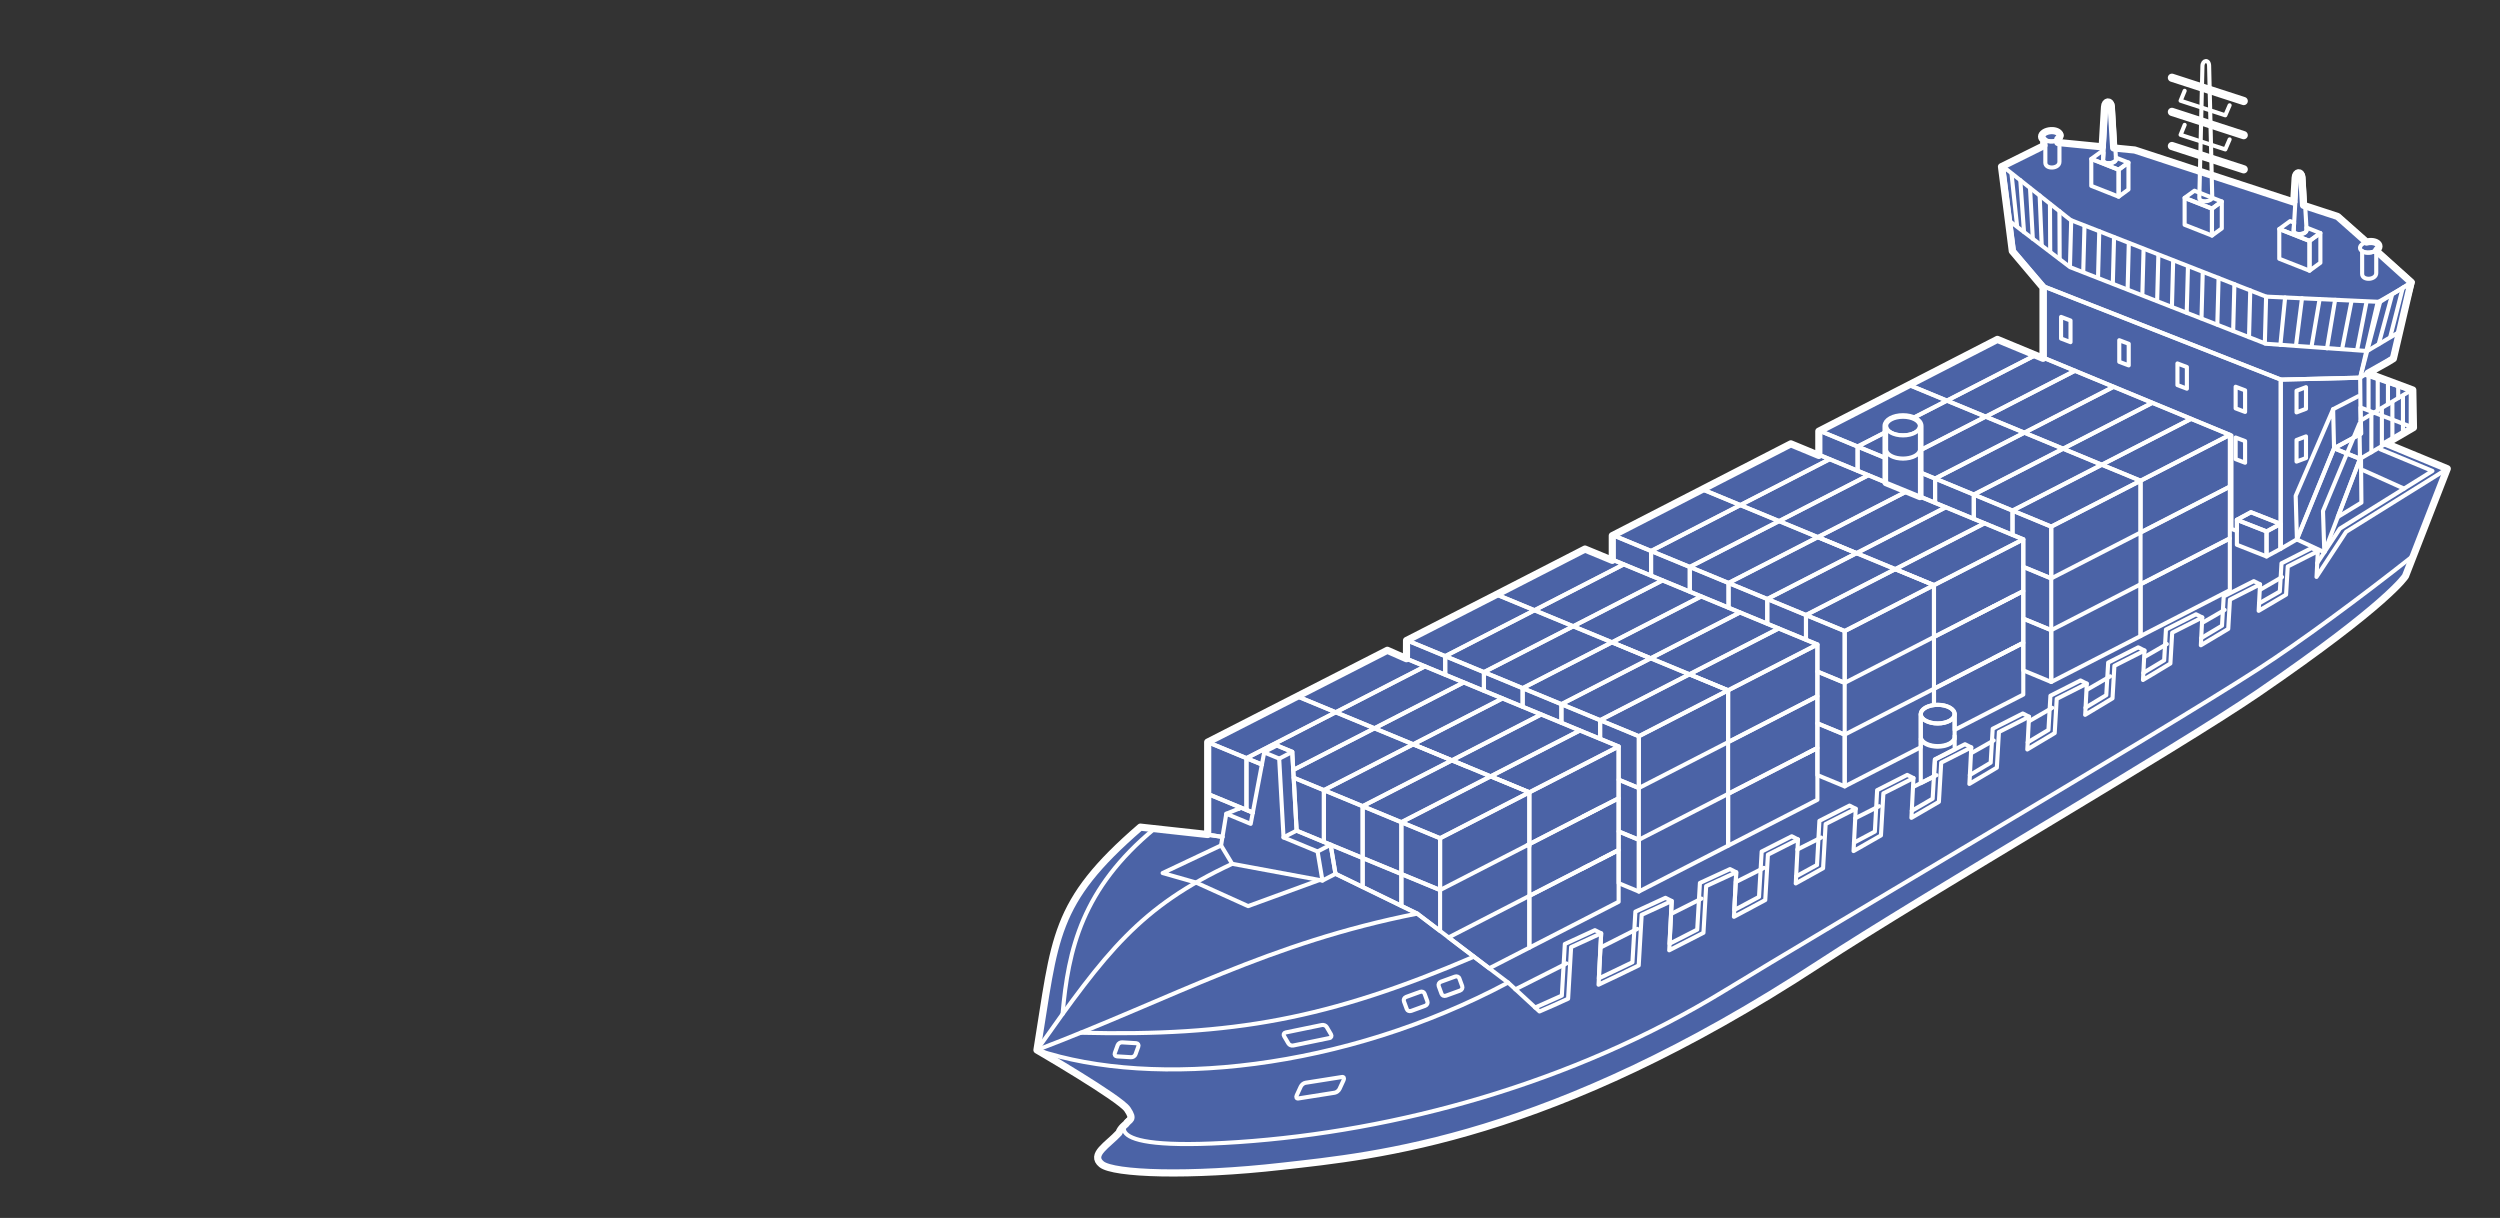 <?xml version="1.0" encoding="UTF-8"?> <!-- Generator: Adobe Illustrator 26.4.1, SVG Export Plug-In . SVG Version: 6.00 Build 0) --> <svg xmlns="http://www.w3.org/2000/svg" xmlns:xlink="http://www.w3.org/1999/xlink" id="Слой_1" x="0px" y="0px" viewBox="0 0 585 285" style="enable-background:new 0 0 585 285;" xml:space="preserve"><rect x="0" y="0" width="585" height="285" fill="#333333" stroke="none"/> <style type="text/css"> .st0{display:none;} .st1{display:inline;fill:#4B63A6;} .st2{display:inline;fill:#FFFFFF;stroke:#4B63A6;stroke-width:1.68;stroke-linecap:round;stroke-linejoin:round;stroke-miterlimit:22.926;} .st3{display:inline;fill:#FFFFFF;} .st4{fill:#4B63A6;stroke:#FFFFFF;stroke-width:1.68;stroke-linecap:round;stroke-linejoin:round;stroke-miterlimit:22.926;} .st5{fill:none;stroke:#FFFFFF;stroke-width:0.96;stroke-linecap:round;stroke-linejoin:round;stroke-miterlimit:22.926;} .st6{fill:none;stroke:#FFFFFF;stroke-width:1.92;stroke-linecap:round;stroke-linejoin:round;stroke-miterlimit:22.926;} .st7{fill:#4B63A6;stroke:#FFFFFF;stroke-width:0.96;stroke-linecap:round;stroke-linejoin:round;stroke-miterlimit:22.926;} </style> <g class="st0"> <rect x="3" y="3" class="st1" width="579" height="279"></rect> <path class="st1" d="M579,6v273H6V6H579 M585,0H0v285h585V0L585,0z"></path> </g> <g id="Слой_2" class="st0"> <path class="st2" d="M597.67,136.86"></path> <polygon class="st3" points="605,314 604,42 69,317 "></polygon> </g> <path class="st4" d="M449.27,99.7L449.27,99.7l0,5.12l0,0v11.38l-7.93-3.25v-7.42v-0.39V99.7c0-1.21,1.77-2.18,3.96-2.18 C447.49,97.52,449.27,98.49,449.27,99.7z M266.85,193.55c-20.6,17.77-19.88,25.85-24.2,52.15c0,0,19.44,11.3,21.16,13.88 c1.72,2.58,0.41,2.25-0.37,3.47c0,0-1.24,0.9-1.59,2.01c-2.61,2.86-6.87,5.1-4.09,7.37c2.77,2.27,20.49,2.95,42.3,0.47 c21.81-2.47,62.51-6.06,125.77-47.47c24.3-15.91,83.42-50.15,102.57-63.26c30.69-21.01,34.49-27.38,34.49-27.38l2.6-6.68l7.17-18.43 l-14.3-5.9l6.39-3.73l-0.16-8.79l-10.5-3.92l4.81-2.71l1.15-0.71l4.16-17.88l-8.03-7.23v-0.33c0.31-0.24,0.5-0.53,0.5-0.84 c0-0.7-0.96-1.2-2.15-1.12c-0.27,0.02-0.53,0.06-0.76,0.13L547,50.65l-7.98-2.61l-0.39-6.56c-0.09-1.47-1.47-1.38-1.56,0.1 l-0.34,5.71c-28.2-9.24-22.52-7.38-37.21-12.19l-4.92-0.48l-0.58-9.71c-0.09-1.47-1.47-1.38-1.56,0.1l-0.55,9.35l-10.38-1.02v-0.81 c0.31-0.24,0.5-0.53,0.5-0.84c0-0.7-0.96-1.2-2.15-1.12c-1.19,0.08-2.15,0.7-2.15,1.4c0,0.31,0.19,0.57,0.5,0.77v1.36l-9.88,4.9 l1.65,12.85l0.88,6.9l7.19,8.52v16.57l-1.62-0.67l-9.06-3.75l-20.89,10.74l-20.89,10.74v5.67l-6.55-2.71l-20.89,10.74l-20.89,10.74 v5.78l-6.39-2.64L350,139.2l-20.87,10.67l-0.02,4.27l-4.47-1.97l-42.04,21.49v21.62L266.85,193.55z"></path> <path class="st5" d="M533.7,128.29l-0.04-0.02v-5.68l-6.94-2.73l-3.28,1.77v2.62l-1.28-0.5v-9.73v-12.11 c-14.56-6.02-29.12-12.05-43.69-18.07V67.11l55.24,21.71V128.29z"></path> <path class="st5" d="M547.04,120.97l5.53-3.36l-0.1-10.37l-0.23,0.13L547.04,120.97z M533.65,128.44l3.79-2.21l8.72-21.32l6.25-3.39 l-0.06-6.16v0l-0.07-6.98l-18.59,0.46L533.65,128.44z"></path> <polygon class="st5" points="552.28,88.37 533.7,88.82 478.46,67.11 471.27,58.75 468.74,38.99 484.53,51.49 530.27,69.41 556.95,70.64 "></polygon> <polygon class="st5" points="511.73,85.89 509.52,85.05 509.52,90.11 511.73,90.95 "></polygon> <polygon class="st5" points="498.12,80.45 495.91,79.61 495.91,84.67 498.12,85.5 "></polygon> <polygon class="st5" points="525.35,91.34 523.14,90.5 523.14,95.56 525.35,96.39 "></polygon> <polygon class="st5" points="525.35,103.22 523.14,102.38 523.14,107.44 525.35,108.28 "></polygon> <polygon class="st5" points="537.39,91.44 539.6,90.6 539.6,95.66 537.39,96.5 "></polygon> <polygon class="st5" points="537.39,102.96 539.6,102.12 539.6,107.18 537.39,108.01 "></polygon> <polygon class="st5" points="484.5,75 482.29,74.16 482.29,79.22 484.5,80.06 "></polygon> <path class="st5" d="M478.61,34.09l-9.88,4.9 M492.3,34.35l-10.38-1.02 M510.6,38.6l-10.7-3.51l-4.92-0.48 M514.26,39.8l-0.13-0.04 M537.11,47.29l-20.38-6.68 M554.12,56.67l-6.75-6.02l-7.98-2.61 M556.95,70.64l7.54-4.73l-1.04-0.93l-6.91-6.16"></path> <polygon class="st5" points="564.57,66.05 559.82,83.72 552.28,88.37 556.37,70.75 "></polygon> <polyline class="st5" points="561.45,77.67 553.92,82.14 530.2,80.44 484.39,62.51 470.38,51.84 "></polyline> <line class="st5" x1="559.35" y1="78.71" x2="562.26" y2="67.31"></line> <line class="st5" x1="556.61" y1="80.54" x2="559.71" y2="69.1"></line> <line class="st5" x1="551.58" y1="81.81" x2="553.75" y2="70.73"></line> <line class="st5" x1="548.05" y1="81.66" x2="550.23" y2="70.58"></line> <line class="st5" x1="544.52" y1="81.5" x2="546.42" y2="70.16"></line> <line class="st5" x1="540.9" y1="81.07" x2="542.79" y2="69.99"></line> <line class="st5" x1="537.26" y1="80.89" x2="538.67" y2="69.8"></line> <line class="st5" x1="533.61" y1="80.72" x2="534.72" y2="69.62"></line> <line class="st5" x1="529.97" y1="80.35" x2="530.27" y2="69.41"></line> <line class="st5" x1="526.27" y1="78.89" x2="526.56" y2="67.95"></line> <line class="st5" x1="522.56" y1="77.43" x2="522.85" y2="66.49"></line> <line class="st5" x1="518.85" y1="75.97" x2="519.15" y2="65.03"></line> <line class="st5" x1="515.15" y1="74.5" x2="515.44" y2="63.72"></line> <line class="st5" x1="511.69" y1="73.19" x2="511.98" y2="62.41"></line> <line class="st5" x1="508.23" y1="71.81" x2="508.52" y2="61.03"></line> <line class="st5" x1="504.77" y1="70.43" x2="505.06" y2="59.64"></line> <line class="st5" x1="501.31" y1="69.04" x2="501.6" y2="58.26"></line> <line class="st5" x1="497.86" y1="67.66" x2="498.14" y2="56.88"></line> <line class="st5" x1="494.4" y1="66.28" x2="494.69" y2="55.49"></line> <line class="st5" x1="490.94" y1="64.89" x2="491.23" y2="54.11"></line> <line class="st5" x1="487.48" y1="63.51" x2="487.77" y2="52.9"></line> <line class="st5" x1="484.37" y1="62.3" x2="484.66" y2="51.58"></line> <line class="st5" x1="481.96" y1="60.56" x2="481.91" y2="49.42"></line> <line class="st5" x1="479.75" y1="58.83" x2="479.69" y2="47.74"></line> <line class="st5" x1="477.76" y1="57.37" x2="477.28" y2="45.75"></line> <line class="st5" x1="475.68" y1="55.88" x2="475.03" y2="44.08"></line> <line class="st5" x1="473.62" y1="54.31" x2="472.75" y2="42.17"></line> <line class="st5" x1="471.99" y1="52.85" x2="470.7" y2="40.73"></line> <path class="st5" d="M434.43,129.44l-2.95-1.22L434.43,129.44L434.43,129.44z M434.43,129.44l0.25,0.1v0L434.43,129.44 L434.43,129.44z M425.62,125.79L425.62,125.79l5.86,2.42L425.62,125.79z"></path> <polygon class="st5" points="476.47,83.01 467.41,79.26 446.51,90 455.58,93.75 "></polygon> <polygon class="st5" points="425.62,106.41 425.62,100.74 434.68,104.49 434.68,110.16 428.14,107.45 428.14,107.45 428.14,107.45 "></polygon> <path class="st5" d="M455.58,93.75L446.51,90l-20.89,10.74l9.06,3.75l6.66-3.42V99.7c0-1.21,1.77-2.18,3.96-2.18 c0.82,0,1.58,0.14,2.22,0.37L455.58,93.75z"></path> <polygon class="st5" points="443.75,133.29 443.75,133.29 443.49,133.18 "></polygon> <polygon class="st5" points="485.53,86.76 476.47,83.01 455.58,93.75 464.64,97.5 "></polygon> <polygon class="st5" points="434.68,110.16 434.68,104.49 441.34,107.24 441.34,112.91 437.2,111.2 437.2,111.2 437.2,111.2 "></polygon> <path class="st5" d="M441.34,101.07l-6.66,3.42l6.66,2.75v-1.72v-0.39V101.07z M464.64,97.5l-9.06-3.75l-8.06,4.14 c1.05,0.39,1.75,1.06,1.75,1.81h0v5.12l0,0v0.58L464.64,97.5z"></path> <polygon class="st5" points="452.55,136.93 443.75,133.29 443.75,133.29 "></polygon> <polygon class="st5" points="494.59,90.51 485.53,86.76 464.64,97.5 473.7,101.25 "></polygon> <polygon class="st5" points="449.27,110.52 452.81,111.99 452.81,117.66 449.25,116.19 449.27,116.19 "></polygon> <polygon class="st5" points="473.7,101.25 464.64,97.5 449.27,105.4 449.27,110.52 452.81,111.99 "></polygon> <polygon class="st5" points="503.65,94.26 494.59,90.51 473.7,101.25 482.76,105 "></polygon> <polygon class="st5" points="452.81,117.66 452.81,111.98 461.87,115.73 461.87,121.41 455.32,118.7 455.32,118.7 455.32,118.7 "></polygon> <polygon class="st5" points="482.76,105 473.7,101.25 452.81,111.98 461.87,115.73 "></polygon> <path class="st5" d="M461.87,144.26l4.63-2.38h0L461.87,144.26z M466.5,153.99l4.43-2.28v0L466.5,153.99z"></path> <polygon class="st5" points="466.5,141.88 466.5,141.88 470.93,139.6 "></polygon> <polygon class="st5" points="512.72,98.01 503.65,94.26 482.76,105 491.82,108.75 "></polygon> <polygon class="st5" points="461.87,121.41 461.87,115.73 470.93,119.48 470.93,125.16 464.38,122.45 464.38,122.45 464.38,122.45 "></polygon> <polygon class="st5" points="491.82,108.75 482.76,105 461.87,115.73 470.93,119.48 "></polygon> <polygon class="st5" points="500.89,148.84 521.78,138.1 521.78,125.99 500.89,136.72 "></polygon> <polygon class="st5" points="479.99,159.58 500.89,148.84 500.89,136.72 479.99,147.46 "></polygon> <polygon class="st5" points="479.99,159.58 473.45,156.87 473.45,150.42 470.93,151.72 470.93,151.72 473.45,150.42 473.45,144.75 479.99,147.46 "></polygon> <polygon class="st5" points="500.89,136.72 521.78,125.99 521.78,113.87 500.89,124.61 "></polygon> <polygon class="st5" points="479.99,147.46 473.45,144.75 473.45,138.31 473.45,132.64 479.99,135.35 "></polygon> <polygon class="st5" points="500.89,124.61 521.78,113.87 521.78,101.76 500.89,112.49 "></polygon> <polygon class="st5" points="521.78,101.76 512.72,98.01 491.82,108.75 500.89,112.49 "></polygon> <polygon class="st5" points="479.99,135.35 500.89,124.61 500.89,112.49 479.99,123.23 "></polygon> <polygon class="st5" points="479.99,135.35 473.45,132.64 473.45,126.2 470.93,125.16 470.93,119.48 479.99,123.23 "></polygon> <polygon class="st5" points="500.89,112.49 491.82,108.75 470.93,119.48 479.99,123.23 "></polygon> <path class="st5" d="M386.26,154.05l-2.83-1.17L386.26,154.05L386.26,154.05z M386.26,154.04l0.09,0.04v0L386.26,154.04 L386.26,154.04z M377.29,150.33L377.29,150.33l6.14,2.54L377.29,150.33z"></path> <polygon class="st5" points="428.14,107.45 419.07,103.7 398.18,114.44 407.24,118.19 "></polygon> <polygon class="st5" points="377.29,130.95 377.29,125.18 386.35,128.93 386.35,134.7 379.96,132.06 379.96,132.06 379.96,132.06 "></polygon> <polygon class="st5" points="407.24,118.19 398.18,114.44 377.29,125.18 386.35,128.93 "></polygon> <polygon class="st5" points="395.41,157.83 395.41,157.83 395.32,157.79 "></polygon> <polygon class="st5" points="437.2,111.2 428.14,107.45 407.24,118.19 416.31,121.94 "></polygon> <polygon class="st5" points="386.35,134.7 386.35,128.93 395.41,132.67 395.41,138.45 389.03,135.81 389.03,135.81 389.03,135.81 "></polygon> <polygon class="st5" points="416.31,121.94 407.24,118.19 386.35,128.93 395.41,132.67 "></polygon> <polygon class="st5" points="404.38,161.54 395.41,157.83 395.41,157.83 "></polygon> <polygon class="st5" points="441.34,112.91 437.2,111.2 416.31,121.94 425.37,125.69 446.25,114.95 441.34,112.94 "></polygon> <polygon class="st5" points="395.41,138.45 395.41,132.67 404.48,136.42 404.48,142.2 398.09,139.56 398.09,139.56 398.09,139.56 "></polygon> <polygon class="st5" points="425.37,125.69 416.31,121.94 395.41,132.67 404.48,136.42 "></polygon> <polygon class="st5" points="455.32,118.7 449.27,116.19 446.25,114.95 425.37,125.69 434.43,129.44 "></polygon> <polygon class="st5" points="404.48,142.2 404.48,136.42 413.54,140.17 413.54,145.95 407.15,143.31 407.15,143.31 407.15,143.31 "></polygon> <polygon class="st5" points="434.43,129.44 425.37,125.69 404.48,136.42 413.54,140.17 "></polygon> <rect x="418.18" y="177.48" transform="matrix(0.707 -0.707 0.707 0.707 -2.327 349.336)" class="st5" width="4.67" height="0"></rect> <polygon class="st5" points="464.38,122.45 455.32,118.7 434.43,129.43 443.49,133.18 "></polygon> <polygon class="st5" points="413.54,145.95 413.54,140.17 422.6,143.92 422.6,149.7 416.21,147.06 416.21,147.06 416.21,147.06 "></polygon> <polygon class="st5" points="443.49,133.18 434.43,129.44 413.54,140.17 422.6,143.92 "></polygon> <path class="st5" d="M457.39,170.79l16.06-8.26v-12.11l-20.89,10.74v3.82c0.28-0.03,0.57-0.05,0.87-0.05c2.19,0,3.96,0.98,3.96,2.18 h0V170.79z"></path> <path class="st5" d="M431.66,184.01l17.79-9.15v-1.93v-0.39v-5.43c0-1.04,1.32-1.91,3.1-2.13v-3.82l-20.89,10.74V184.01z"></path> <polygon class="st5" points="431.66,184.01 425.27,181.37 425.27,175.03 422.6,176.41 422.6,176.41 425.27,175.03 425.27,169.26 431.66,171.9 "></polygon> <polygon class="st5" points="452.55,161.16 473.45,150.42 473.45,138.31 452.55,149.05 "></polygon> <polygon class="st5" points="431.66,171.9 425.27,169.26 425.27,162.92 425.27,157.14 431.66,159.79 "></polygon> <polygon class="st5" points="452.55,149.05 473.45,138.31 473.45,126.2 452.55,136.93 "></polygon> <polygon class="st5" points="473.45,126.2 464.38,122.45 443.49,133.18 452.55,136.93 "></polygon> <polygon class="st5" points="431.66,159.79 452.55,149.05 452.55,136.93 431.66,147.67 "></polygon> <polygon class="st5" points="431.66,159.79 425.27,157.14 425.27,150.81 422.6,149.7 422.6,143.92 431.66,147.67 "></polygon> <polygon class="st5" points="452.55,136.93 443.49,133.18 422.6,143.92 431.66,147.67 "></polygon> <polygon class="st5" points="379.96,132.06 370.9,128.31 350.01,139.05 359.07,142.8 "></polygon> <polygon class="st5" points="329.12,154.14 329.12,149.79 338.18,153.54 338.18,157.89 333.45,155.93 333.45,155.93 333.45,155.93 "></polygon> <polygon class="st5" points="359.07,142.8 350.01,139.05 329.12,149.79 338.18,153.54 "></polygon> <polygon class="st5" points="339.75,177.92 343.18,179.34 339.75,177.92 339.84,177.95 339.84,177.95 "></polygon> <polygon class="st5" points="389.03,135.81 379.96,132.06 359.07,142.8 368.13,146.55 "></polygon> <polygon class="st5" points="338.18,157.89 338.18,153.54 347.24,157.28 347.24,161.64 342.52,159.68 342.52,159.68 342.51,159.68 "></polygon> <polygon class="st5" points="368.13,146.55 359.07,142.8 338.18,153.54 347.24,157.28 "></polygon> <polygon class="st5" points="398.09,139.56 389.03,135.81 368.13,146.55 377.2,150.3 "></polygon> <polygon class="st5" points="347.24,161.64 347.24,157.28 356.3,161.03 356.3,165.38 351.58,163.43 351.58,163.43 351.58,163.43 "></polygon> <polygon class="st5" points="377.2,150.3 368.13,146.55 347.24,157.28 356.3,161.03 "></polygon> <polygon class="st5" points="357.87,198.03 357.34,197.8 357.87,197.53 "></polygon> <polygon class="st5" points="407.15,143.31 398.09,139.56 377.2,150.3 386.26,154.05 "></polygon> <polygon class="st5" points="356.3,165.38 356.3,161.03 365.37,164.78 365.37,169.13 360.64,167.18 360.64,167.18 360.64,167.18 "></polygon> <polygon class="st5" points="386.26,154.05 377.2,150.3 356.3,161.03 365.37,164.78 "></polygon> <polygon class="st5" points="371.93,202.42 370.39,203.21 371.93,202.42 370.39,203.21 "></polygon> <polygon class="st5" points="370.4,191.09 370.39,191.09 374.43,189.02 "></polygon> <polygon class="st5" points="416.21,147.06 407.15,143.31 386.26,154.04 395.32,157.79 "></polygon> <polygon class="st5" points="365.37,169.13 365.37,164.78 374.43,168.53 374.43,172.88 369.7,170.93 369.7,170.93 369.7,170.93 "></polygon> <polygon class="st5" points="395.32,157.79 386.26,154.04 365.37,164.78 374.43,168.53 "></polygon> <polygon class="st5" points="404.38,197.89 425.27,187.15 425.27,175.03 404.38,185.77 "></polygon> <polygon class="st5" points="383.49,208.62 404.38,197.89 404.38,185.77 383.49,196.51 "></polygon> <path class="st5" d="M376.09,200.28l-1.66,0.85v0L376.09,200.28z M376.09,200.28L376.09,200.28L376.09,200.28z M383.49,208.62 l-4.73-1.96v-7.76l-2.67,1.37l2.67-1.37v-4.35l4.73,1.96V208.62z"></path> <polygon class="st5" points="404.38,185.77 425.27,175.03 425.27,162.92 404.38,173.66 "></polygon> <polygon class="st5" points="383.49,196.51 378.76,194.55 378.76,186.79 378.76,182.44 383.49,184.4 "></polygon> <polygon class="st5" points="404.38,173.66 425.27,162.92 425.27,150.81 404.38,161.54 "></polygon> <polygon class="st5" points="425.27,150.81 416.21,147.06 395.32,157.79 404.38,161.54 "></polygon> <polygon class="st5" points="383.49,184.4 404.38,173.66 404.38,161.54 383.49,172.28 "></polygon> <polygon class="st5" points="383.49,184.4 378.76,182.44 378.76,174.68 374.43,172.88 374.43,168.53 383.49,172.28 "></polygon> <polygon class="st5" points="404.38,161.54 395.32,157.79 374.43,168.53 383.49,172.28 "></polygon> <path class="st5" d="M339.75,177.92l-2.83-1.17L339.75,177.92L339.75,177.92z M339.75,177.92l0.09,0.04v0L339.75,177.92 L339.75,177.92z M330.78,174.21L330.78,174.21l6.14,2.54L330.78,174.21z"></path> <polygon class="st5" points="348.9,181.7 348.9,181.7 348.81,181.67 "></polygon> <polygon class="st5" points="357.87,185.41 348.9,181.7 348.9,181.7 "></polygon> <rect x="371.67" y="201.35" transform="matrix(0.707 -0.707 0.707 0.707 -32.829 323.439)" class="st5" width="4.67" height="0"></rect> <polyline class="st5" points="286.06,195.83 282.61,195.31 282.61,185.77 290.02,188.84 289.96,189.2 "></polyline> <polygon class="st5" points="333.45,155.93 324.39,152.18 303.5,162.92 312.56,166.67 "></polygon> <polygon class="st5" points="291.67,189.52 290.02,188.84 282.61,185.77 282.61,173.66 291.67,177.41 "></polygon> <polygon class="st5" points="312.56,166.67 303.5,162.92 282.61,173.66 291.67,177.41 "></polygon> <polyline class="st5" points="293.16,190.14 291.67,189.52 293.16,190.14 "></polyline> <polygon class="st5" points="342.52,159.68 333.45,155.93 312.56,166.67 321.62,170.42 "></polygon> <polyline class="st5" points="293.16,190.14 291.67,189.52 291.67,177.41 295.29,178.9 "></polyline> <polyline class="st5" points="298.88,174.48 302.39,175.93 302.62,180.18 321.62,170.42 312.56,166.67 291.67,177.41 295.29,178.9 "></polyline> <polygon class="st5" points="351.58,163.43 342.52,159.68 321.62,170.42 330.69,174.17 "></polygon> <polygon class="st5" points="302.72,181.98 309.79,184.9 309.79,197.02 303.42,194.38 "></polygon> <polygon class="st5" points="330.69,174.17 321.62,170.42 302.62,180.18 302.72,181.98 309.79,184.9 "></polygon> <polygon class="st5" points="311.37,197.67 318.86,200.77 318.86,207.56 312.51,204.47 312.51,204.47 "></polygon> <polygon class="st5" points="360.64,167.18 351.58,163.43 330.69,174.17 339.75,177.92 "></polygon> <polygon class="st5" points="318.86,200.77 311.37,197.67 311.37,197.67 309.79,197.02 309.79,184.9 318.86,188.65 "></polygon> <polygon class="st5" points="339.75,177.92 330.69,174.17 309.79,184.9 318.86,188.65 "></polygon> <polygon class="st5" points="318.86,207.56 318.86,200.77 327.92,204.52 327.92,211.97 "></polygon> <polygon class="st5" points="369.7,170.93 360.64,167.18 339.75,177.92 348.81,181.67 "></polygon> <polygon class="st5" points="327.92,204.52 318.86,200.77 318.86,188.65 327.92,192.4 "></polygon> <polygon class="st5" points="348.81,181.67 339.75,177.92 318.86,188.65 327.92,192.4 "></polygon> <polygon class="st5" points="357.87,221.76 378.76,211.02 378.76,198.91 357.87,209.64 "></polygon> <polygon class="st5" points="348.49,226.58 357.87,221.76 357.87,209.64 338.97,219.36 "></polygon> <polygon class="st5" points="357.87,209.64 378.76,198.91 378.76,186.79 357.87,197.53 "></polygon> <polygon class="st5" points="327.92,211.97 327.92,204.52 336.98,208.27 336.98,217.84 331.63,213.78 "></polygon> <polygon class="st5" points="357.87,197.53 378.76,186.79 378.76,174.68 357.87,185.41 "></polygon> <polygon class="st5" points="378.76,174.68 369.7,170.93 348.81,181.66 357.87,185.41 "></polygon> <polygon class="st5" points="336.98,208.27 357.87,197.53 357.87,185.41 336.98,196.15 "></polygon> <polygon class="st5" points="336.98,208.27 327.92,204.52 327.92,192.4 336.98,196.15 "></polygon> <polygon class="st5" points="357.87,185.41 348.81,181.66 327.92,192.4 336.98,196.15 "></polygon> <path class="st5" d="M264.65,261.44c0,0-11.44,8.3,25.2,5.8c36.63-2.5,77.97-13.58,113.7-35.42 c22.37-13.68,101.69-60.31,124.73-75.17c10.07-6.5,24.03-16.83,36.24-26.47"></path> <polygon class="st5" points="530.37,130.21 523.43,127.48 523.43,121.64 530.37,124.36 "></polygon> <polygon class="st5" points="530.37,130.21 533.65,128.44 533.65,122.59 530.37,124.36 "></polygon> <polygon class="st5" points="523.43,121.64 526.71,119.86 533.65,122.59 530.37,124.36 "></polygon> <polygon class="st5" points="540.43,63.34 533.35,60.55 533.35,53.59 540.43,56.38 "></polygon> <polygon class="st5" points="540.43,63.34 542.97,61.49 542.97,54.53 540.43,56.38 "></polygon> <path class="st5" d="M533.35,53.59l2.54-1.85l0.93,0.37l-0.11,1.86c-0.07,1.21,3.09,1,3.02-0.2l-0.03-0.53l3.26,1.29l-2.54,1.85 L533.35,53.59z"></path> <path class="st5" d="M536.72,53.97l0.73-12.39c0.09-1.48,1.47-1.57,1.56-0.1l0.73,12.3C539.81,54.97,536.65,55.18,536.72,53.97z"></path> <path class="st5" d="M514.64,46.29l0.73-30.84c0.04-1.48,1.52-1.57,1.56-0.1l0.73,30.74C517.68,47.29,514.61,47.5,514.64,46.29z"></path> <polygon class="st5" points="495.76,46.02 489.36,43.49 489.36,37.19 495.76,39.72 "></polygon> <polygon class="st5" points="517.6,55.12 511.2,52.6 511.2,46.3 517.6,48.82 "></polygon> <polygon class="st5" points="495.76,46.02 498.06,44.34 498.06,38.04 495.76,39.72 "></polygon> <polygon class="st5" points="517.6,55.12 519.9,53.45 519.9,47.15 517.6,48.82 "></polygon> <path class="st5" d="M489.36,37.19l2.3-1.67l0.56,0.22l-0.1,1.65c-0.07,1.21,3.09,1,3.02-0.2l-0.02-0.31l2.94,1.16l-2.3,1.67 L489.36,37.19z"></path> <path class="st5" d="M511.2,46.3l2.3-1.67c2.54,1,2.84,1.12,6.4,2.52l-2.3,1.67L511.2,46.3z"></path> <path class="st5" d="M492.12,37.4L492.85,25c0.09-1.48,1.47-1.57,1.56-0.1l0.73,12.3C495.21,38.39,492.05,38.6,492.12,37.4z"></path> <path class="st5" d="M552.74,64.1v-5.34c0.39,0.25,0.99,0.39,1.65,0.35c0.66-0.04,1.26-0.26,1.65-0.56v5.34 C556.05,65.55,552.74,65.74,552.74,64.1z"></path> <path class="st5" d="M554.39,56.59c-1.19,0.08-2.15,0.7-2.15,1.4c0,0.7,0.96,1.2,2.15,1.12c1.19-0.08,2.15-0.7,2.15-1.4 C556.54,57.02,555.58,56.52,554.39,56.59z"></path> <path class="st5" d="M478.61,38.07v-5.34c0.39,0.25,0.99,0.39,1.65,0.35c0.66-0.04,1.26-0.26,1.65-0.56v5.34 C481.92,39.52,478.61,39.7,478.61,38.07z"></path> <path class="st5" d="M480.27,30.56c-1.19,0.08-2.15,0.7-2.15,1.4c0,0.7,0.96,1.2,2.15,1.12c1.19-0.08,2.15-0.7,2.15-1.4 C482.42,30.99,481.46,30.49,480.27,30.56z"></path> <path class="st5" d="M398.61,218.27l0.06-1.07l0.57-9.85l7.04-3.24l-0.44,8.49l-0.1,1.93 M413.07,210.61l0.05-0.87l0.57-9.74 l7.04-3.57l-0.44,8.65l-0.08,1.64 M426.6,203.17l0.04-0.7l0.56-9.65l7.04-3.57l-0.44,8.49l-0.07,1.4 M440.14,195.49l0.04-0.65 l0.53-9.2l7.04-3.57l-0.41,7.98l-0.07,1.32 M453.7,187.63l0.04-0.63l0.5-8.54l7.04-3.57l-0.37,7.25l-0.07,1.29 M467.26,179.63 l0.04-0.63l0.45-7.71l7.04-3.57l-0.33,6.36l-0.07,1.3 M480.8,171.54l0.04-0.66l0.43-7.34l7.04-3.57l-0.3,5.91l-0.07,1.38 M494.33,163.41l0.04-0.73l0.4-6.88l7.04-3.57l-0.27,5.35l-0.08,1.54 M507.87,155.26l0.05-0.85l0.37-6.36l7.04-3.57l-0.24,4.7 l-0.09,1.8 M521.41,147.16l0.06-1.04l0.34-5.81l7.04-3.57l-0.21,3.99l-0.11,2.2 M534.94,139.15l0.08-1.33l0.31-5.26l7.04-3.57 l-0.16,3.17l-0.14,2.82 M383.46,225.91l0.69-11.84l7.04-3.24l-0.59,11.53 M242.65,245.7c27.57,9.21,71.91,4.66,110.25-15.78 l7.34,6.76c3.53-1.51,3.15-1.37,6.7-2.98l0.7-12.07l7.04-3.24l-0.62,12.02 M383.46,225.91c-3.14,1.54-6.27,3.04-9.4,4.51 M398.61,218.27c-2.67,1.39-5.35,2.75-8.02,4.1L398.61,218.27z M413.07,210.61c-2.44,1.32-4.88,2.63-7.32,3.92L413.07,210.61z M426.6,203.17c-2.13,1.19-4.27,2.38-6.4,3.55L426.6,203.17z M440.14,195.49c-2.14,1.23-4.27,2.45-6.41,3.66L440.14,195.49z M453.7,187.63c-2.14,1.25-4.28,2.5-6.42,3.74L453.7,187.63z M467.26,179.63c-2.14,1.27-4.28,2.54-6.43,3.81L467.26,179.63z M480.8,171.54c-2.13,1.28-4.27,2.56-6.41,3.83L480.8,171.54z M494.33,163.41c-2.13,1.28-4.27,2.57-6.41,3.86L494.33,163.41z M507.87,155.26c-2.13,1.28-4.27,2.57-6.41,3.85L507.87,155.26z M521.41,147.16c-2.13,1.27-4.27,2.55-6.41,3.83L521.41,147.16z M534.94,139.15c-2.13,1.25-4.27,2.51-6.41,3.78L534.94,139.15z M572.65,109.7l-23.66,14.74l-6.93,10.56"></path> <path class="st5" d="M397.15,217.53l0.06-1.07l0.57-9.85l7.04-3.24l1.46,0.74l-0.46,8.83 M411.61,209.87l0.05-0.87l0.57-9.74 l7.04-3.57l1.46,0.74 M425.18,202.42l0.56-10.34l7.04-3.57l1.46,0.74 M433.83,197.18l4.89-2.59l0.53-9.69l7.04-3.57l1.46,0.74 M452.24,186.89l0.53-9.17l7.04-3.57l1.46,0.74 M460.94,181.37l4.88-2.9l0.47-7.94l7.04-3.57l1.46,0.74 M479.34,170.8l0.46-8 l7.04-3.57l1.46,0.74 M492.87,162.66l0.04-0.73l0.4-6.88l7.04-3.57l1.46,0.74 M506.41,154.52l0.05-0.85l0.37-6.36l7.04-3.57 l1.46,0.74 M519.95,146.41l0.06-1.04l0.34-5.81l7.04-3.57l1.46,0.74 M533.48,138.41l0.08-1.33l0.31-5.26l7.04-3.57l1.46,0.74 M359.22,235.76l6.25-2.79l0.7-12.07l7.04-3.24l1.46,0.74l-0.54,10.54l7.86-3.77l0.69-11.84l7.04-3.24l1.46,0.74l-0.52,10 M397.15,217.53l-6.48,3.31L397.15,217.53z M411.61,209.87l-5.78,3.08L411.61,209.87z M425.14,202.42l-4.86,2.66L425.14,202.42z M452.24,186.89l-4.88,2.84L452.24,186.89z M479.34,170.8l-4.86,2.91L479.34,170.8z M492.87,162.66l-4.86,2.93L492.87,162.66z M506.41,154.52l-4.87,2.93L506.41,154.52z M519.95,146.41l-4.87,2.91L519.95,146.41z M533.48,138.41l-4.86,2.78L533.48,138.41z M557.04,105.15l12.15,5.05l-21.66,13.5l-5.31,8.08"></path> <path class="st5" d="M305.49,253.37l8.54-1.35c0.41-0.06,0.58,0.27,0.38,0.71l-0.95,2.06c-0.2,0.44-0.71,0.83-1.12,0.9l-8.54,1.35 c-0.41,0.06-0.58-0.27-0.38-0.71l0.95-2.06C304.57,253.82,305.08,253.43,305.49,253.37z"></path> <path class="st5" d="M309.33,239.85l-8.5,1.75c-0.41,0.08-0.57,0.48-0.35,0.85l1,1.71c0.21,0.37,0.73,0.57,1.13,0.49l8.5-1.75 c0.41-0.08,0.57-0.48,0.35-0.85l-1-1.71C310.25,239.97,309.73,239.77,309.33,239.85z"></path> <path class="st5" d="M262.57,243.91l3.3,0.2c0.42,0.02,0.65,0.4,0.5,0.79l-0.67,1.84c-0.14,0.39-0.61,0.67-1.03,0.65l-3.3-0.2 c-0.42-0.02-0.65-0.4-0.5-0.79l0.67-1.84C261.69,244.16,262.16,243.89,262.57,243.91z"></path> <path class="st5" d="M332.32,232.09l-3.3,1.2c-0.42,0.15-0.65,0.63-0.5,1.02l0.67,1.83c0.14,0.39,0.61,0.56,1.03,0.41l3.29-1.2 c0.42-0.15,0.65-0.63,0.5-1.02l-0.67-1.83C333.2,232.11,332.74,231.94,332.32,232.09z"></path> <path class="st5" d="M340.46,228.53l-3.3,1.2c-0.42,0.15-0.65,0.63-0.5,1.02l0.67,1.83c0.14,0.39,0.61,0.56,1.03,0.41l3.3-1.2 c0.42-0.15,0.65-0.63,0.5-1.02l-0.67-1.83C341.34,228.54,340.87,228.37,340.46,228.53z"></path> <path class="st5" d="M286.06,195.84l-9.64-1.44 M352.89,229.93l-21.26-16.14l-19.12-9.32"></path> <path class="st5" d="M242.65,245.7c16.17-22.9,24.02-33.47,45.69-43.57"></path> <path class="st5" d="M331.63,213.78c-34.76,6.86-56.95,19.72-88.98,31.92"></path> <polygon class="st5" points="537.48,126.24 546.17,104.9 552.24,107.37 543.89,129.23 "></polygon> <polygon class="st5" points="552.35,95.35 552.53,101.44 546.17,104.9 552.24,107.37 564.74,100.07 "></polygon> <polyline class="st5" points="537.48,126.24 537.19,116.03 545.95,95.75 546.17,104.9 "></polyline> <polyline class="st5" points="543.89,129.23 543.58,119.57 552.1,99.14 552.24,107.37 "></polyline> <line class="st5" x1="545.95" y1="95.75" x2="551.83" y2="92.72"></line> <polyline class="st5" points="552.38,98.43 564.12,91.38 564.11,99.84 "></polyline> <line class="st5" x1="564.12" y1="91.38" x2="553.44" y2="87.71"></line> <line class="st5" x1="554.9" y1="105.82" x2="554.9" y2="97.16"></line> <line class="st5" x1="554.24" y1="95.83" x2="554.24" y2="88.15"></line> <line class="st5" x1="556.39" y1="95.8" x2="556.39" y2="88.64"></line> <line class="st5" x1="558.78" y1="94.59" x2="558.78" y2="88.92"></line> <line class="st5" x1="561.18" y1="93.14" x2="561.18" y2="90.01"></line> <line class="st5" x1="557.36" y1="104.18" x2="557.36" y2="95.52"></line> <line class="st5" x1="559.82" y1="102.76" x2="559.82" y2="94.09"></line> <line class="st5" x1="562.29" y1="101.45" x2="562.29" y2="92.79"></line> <path class="st5" d="M298.88,174.48l3.5,1.45l1.03,18.45l7.95,3.29l1.14,6.8 M289.96,189.2l0.06-0.37l3.15,1.3"></path> <polygon class="st5" points="285.73,197.83 286.95,190.42 292.66,192.78 295.82,176.06 299.33,177.51 300.35,195.96 308.31,199.25 309.45,206.05 288.33,202.13 "></polygon> <path class="st5" d="M344.91,223.86c-34.06,14.61-56.49,18.67-92.01,17.8"></path> <path class="st5" d="M248.64,237.28c1.33-15.09,4.55-29.36,21.52-43.37"></path> <line class="st5" x1="309.45" y1="206.05" x2="312.51" y2="204.47"></line> <line class="st5" x1="308.31" y1="199.25" x2="311.37" y2="197.67"></line> <line class="st5" x1="300.33" y1="195.95" x2="303.39" y2="194.37"></line> <line class="st5" x1="299.32" y1="177.53" x2="302.38" y2="175.95"></line> <line class="st5" x1="295.86" y1="175.96" x2="298.92" y2="174.38"></line> <line class="st5" x1="286.95" y1="190.42" x2="289.96" y2="189.2"></line> <polyline class="st5" points="308.77,205.92 292.06,212.03 279.85,206.51 272.06,204.29 285.73,197.83 "></polyline> <line class="st5" x1="562.55" y1="114.34" x2="553" y2="110.04"></line> <line class="st5" x1="354.6" y1="231.5" x2="366.56" y2="225.45"></line> <line class="st5" x1="374.74" y1="221.61" x2="383.13" y2="217.36"></line> <line class="st5" x1="391.03" y1="213.86" x2="398.16" y2="210.27"></line> <line class="st5" x1="406.18" y1="206.4" x2="412.76" y2="203.08"></line> <line class="st5" x1="420.58" y1="198.79" x2="426.14" y2="195.99"></line> <line class="st5" x1="434.15" y1="191.46" x2="439.72" y2="188.65"></line> <line class="st5" x1="447.73" y1="184.12" x2="453.14" y2="181.39"></line> <line class="st5" x1="461.32" y1="176.21" x2="466.52" y2="173.27"></line> <line class="st5" x1="474.78" y1="168.78" x2="480.22" y2="165.63"></line> <line class="st5" x1="488.34" y1="161.41" x2="493.78" y2="158.26"></line> <line class="st5" x1="501.96" y1="153.65" x2="507.04" y2="150.71"></line> <line class="st5" x1="515.48" y1="145.66" x2="520.56" y2="142.72"></line> <line class="st5" x1="528.93" y1="137.97" x2="534" y2="135.03"></line> <line class="st6" x1="508.23" y1="18.19" x2="525.03" y2="23.64"></line> <line class="st6" x1="508.23" y1="26.18" x2="525.03" y2="31.63"></line> <line class="st6" x1="508.23" y1="34.17" x2="525.03" y2="39.62"></line> <polyline class="st5" points="511.21,29.22 510.26,31.55 520.72,34.96 521.73,32.62 "></polyline> <polyline class="st5" points="511.21,21.25 510.26,23.57 520.72,26.98 521.73,24.64 "></polyline> <path class="st7" d="M441.34,112.94l7.93,3.25v-11.38l-0.02,0c0.01,0.06,0.02,0.13,0.02,0.19c0,1.21-1.77,2.18-3.96,2.18 c-1.87,0-3.44-0.72-3.86-1.68l-0.11,0.01V112.94z"></path> <ellipse class="st7" cx="445.3" cy="99.7" rx="3.96" ry="2.18"></ellipse> <path class="st7" d="M449.27,99.7L449.27,99.7l0,5.82h-0.06c-0.33,1.02-1.95,1.79-3.9,1.79c-1.95,0-3.57-0.77-3.9-1.79h-0.06v-0.39 V99.7c0,1.21,1.77,2.18,3.96,2.18C447.49,101.88,449.27,100.9,449.27,99.7z"></path> <path class="st5" d="M449.46,183.25l3.08-1.56l0.23-3.98l4.62-2.38v-3.11l-0.02,0c0.01,0.06,0.02,0.13,0.02,0.19 c0,1.21-1.77,2.18-3.96,2.18c-1.87,0-3.44-0.72-3.86-1.68l-0.11,0.01V183.25z"></path> <path class="st5" d="M453.42,164.93c2.19,0,3.96,0.98,3.96,2.18c0,1.21-1.77,2.18-3.96,2.18c-2.19,0-3.96-0.98-3.96-2.18 C449.46,165.91,451.23,164.93,453.42,164.93z"></path> <path class="st5" d="M457.38,167.11L457.38,167.11l0,5.82h-0.06c-0.33,1.02-1.95,1.79-3.9,1.79s-3.57-0.77-3.9-1.79h-0.06v-0.39 v-5.43c0,1.21,1.77,2.18,3.96,2.18C455.61,169.29,457.38,168.32,457.38,167.11z"></path> </svg> 
